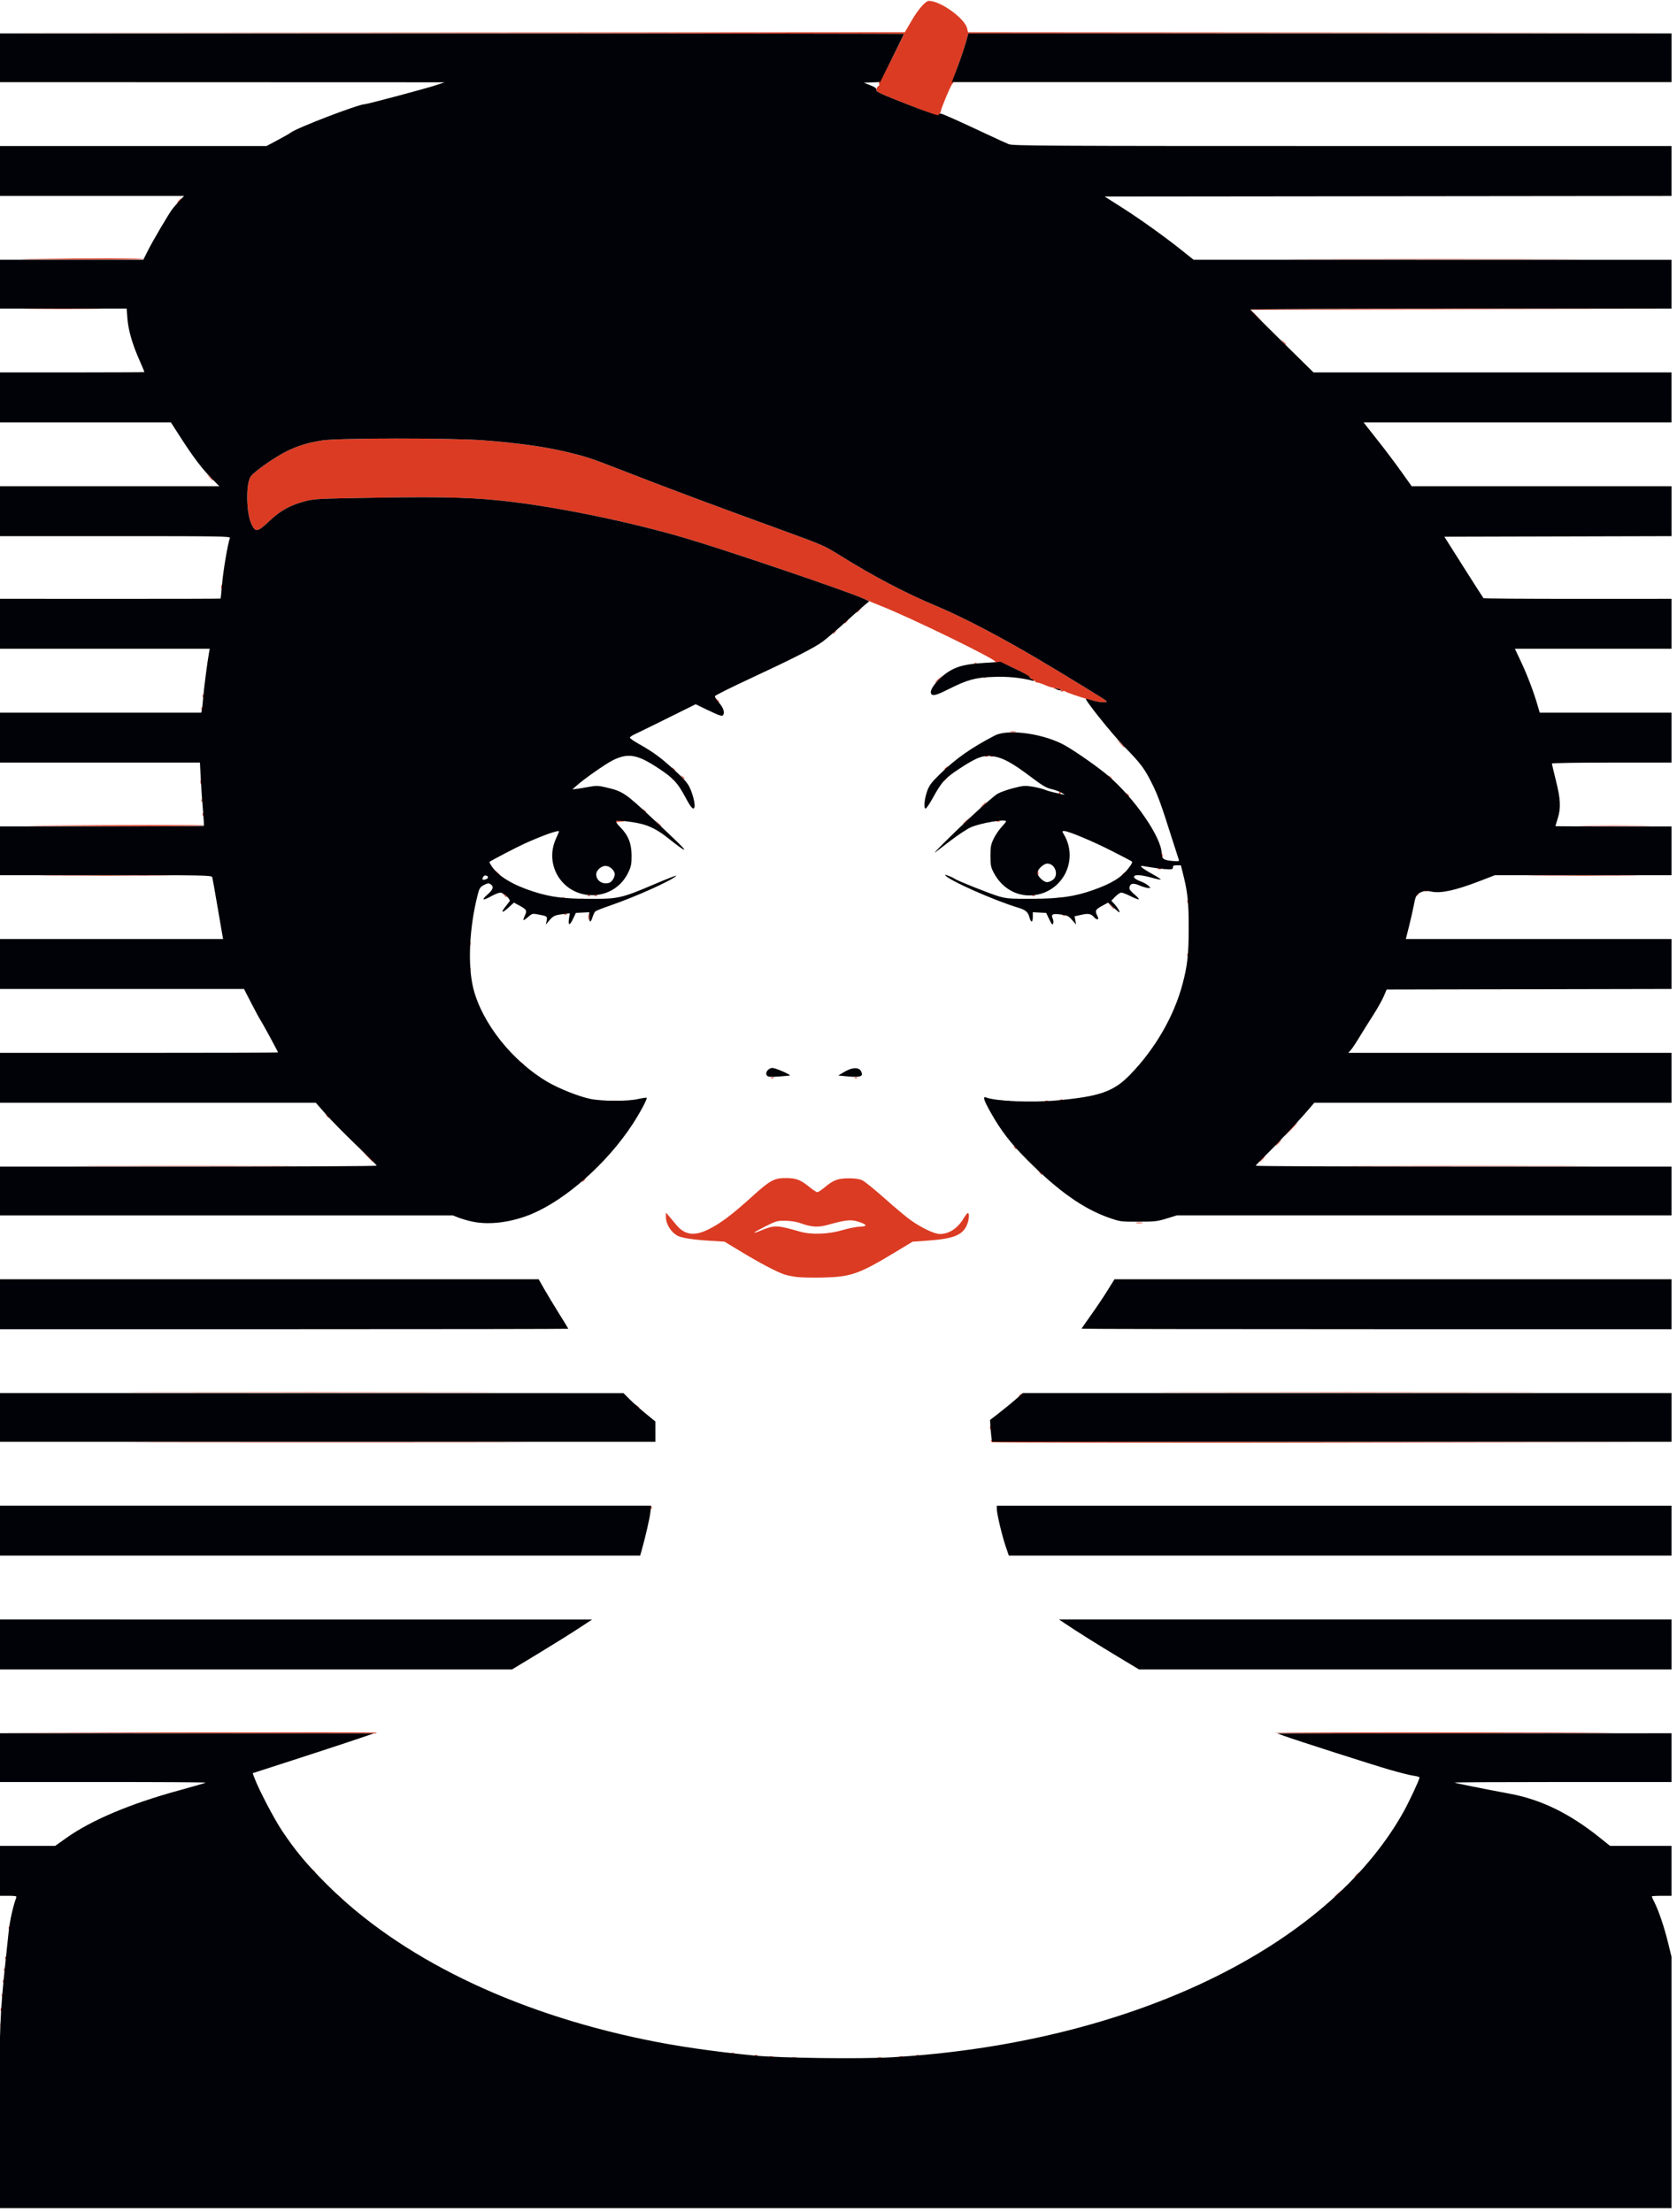 <?xml version="1.0" encoding="UTF-8" standalone="no"?>
<svg
   xmlns:dc="http://purl.org/dc/elements/1.1/"
   xmlns:cc="http://creativecommons.org/ns#"
   xmlns:rdf="http://www.w3.org/1999/02/22-rdf-syntax-ns#"
   xmlns:svg="http://www.w3.org/2000/svg"
   xmlns="http://www.w3.org/2000/svg"
   xmlns:sodipodi="http://sodipodi.sourceforge.net/DTD/sodipodi-0.dtd"
   xmlns:inkscape="http://www.inkscape.org/namespaces/inkscape"
   sodipodi:docname="French girl.svg"
   inkscape:version="1.0 (4035a4fb49, 2020-05-01)"
   id="svg8"
   version="1.1"
   viewBox="0 0 51.2 67.544"
   height="67.544mm"
   width="51.2mm">
  <title
     id="title39">French girl</title>
  <defs
     id="defs2" />
  <sodipodi:namedview
     inkscape:window-maximized="1"
     inkscape:window-y="-9"
     inkscape:window-x="-9"
     inkscape:window-height="991"
     inkscape:window-width="1920"
     fit-margin-bottom="0"
     fit-margin-right="0"
     fit-margin-left="0"
     fit-margin-top="0"
     showgrid="false"
     inkscape:document-rotation="0"
     inkscape:current-layer="layer1"
     inkscape:document-units="mm"
     inkscape:cy="340.27201"
     inkscape:cx="552.95222"
     inkscape:zoom="0.35"
     inkscape:pageshadow="2"
     inkscape:pageopacity="0.0"
     borderopacity="1.0"
     bordercolor="#666666"
     pagecolor="#ffffff"
     id="base" />
  <g
     transform="translate(-29.35,-76.843)"
     id="layer1"
     inkscape:groupmode="layer"
     inkscape:label="Lager 1">
    <g
       transform="matrix(0.134,0,0,0.134,11.095,89.365)"
       id="g37">
      <path
         id="path28"
         d="m 316.719,375.408 c 0.329,-0.063 0.805,-0.061 1.058,0.005 0.253,0.066 -0.016,0.118 -0.598,0.115 -0.582,-0.003 -0.789,-0.057 -0.46,-0.12 z m 19.444,0.005 c 0.255,-0.067 0.671,-0.067 0.926,0 0.255,0.067 0.046,0.121 -0.463,0.121 -0.509,0 -0.718,-0.054 -0.463,-0.121 z m -24.601,-0.266 c 0.257,-0.067 0.615,-0.063 0.794,0.01 0.179,0.072 -0.032,0.127 -0.468,0.122 -0.437,-0.005 -0.583,-0.065 -0.326,-0.132 z m 29.633,0 c 0.257,-0.067 0.615,-0.063 0.794,0.01 0.179,0.072 -0.032,0.127 -0.468,0.122 -0.437,-0.005 -0.583,-0.065 -0.326,-0.132 z m -32.929,-0.262 c 0.191,-0.076 0.419,-0.067 0.507,0.021 0.088,0.088 -0.068,0.15 -0.347,0.139 -0.308,-0.013 -0.371,-0.075 -0.16,-0.16 z m 36.777,0 c 0.191,-0.076 0.419,-0.067 0.507,0.021 0.088,0.088 -0.068,0.15 -0.347,0.139 -0.308,-0.013 -0.371,-0.075 -0.16,-0.16 z m -42.069,-0.529 c 0.191,-0.076 0.419,-0.067 0.507,0.021 0.088,0.088 -0.068,0.15 -0.347,0.139 -0.308,-0.013 -0.371,-0.075 -0.16,-0.16 z M 136.113,367.922 c 0,-0.364 0.06,-0.513 0.133,-0.331 0.073,0.182 0.073,0.48 0,0.661 -0.073,0.182 -0.133,0.033 -0.133,-0.331 z m 0.265,-3.44 c 0,-0.364 0.06,-0.513 0.133,-0.331 0.073,0.182 0.073,0.48 0,0.661 -0.073,0.182 -0.133,0.033 -0.133,-0.331 z m 0.244,-3.329 c 0.013,-0.308 0.075,-0.371 0.16,-0.16 0.076,0.191 0.067,0.419 -0.021,0.507 -0.088,0.088 -0.15,-0.068 -0.139,-0.347 z m 0.265,-3.175 c 0.013,-0.308 0.075,-0.371 0.16,-0.16 0.076,0.191 0.067,0.419 -0.021,0.507 -0.088,0.088 -0.15,-0.068 -0.139,-0.347 z m 0.265,-2.646 c 0.013,-0.308 0.075,-0.371 0.16,-0.16 0.076,0.191 0.067,0.419 -0.021,0.507 -0.088,0.088 -0.15,-0.068 -0.139,-0.347 z m 0.265,-2.646 c 0.013,-0.308 0.075,-0.371 0.16,-0.16 0.076,0.191 0.067,0.419 -0.021,0.507 -0.088,0.088 -0.15,-0.068 -0.139,-0.347 z m 0.794,-6.879 c 0.013,-0.308 0.075,-0.371 0.16,-0.16 0.076,0.191 0.067,0.419 -0.021,0.507 -0.088,0.088 -0.15,-0.068 -0.139,-0.347 z m 75.228,-7.056 -0.504,-0.595 0.595,0.504 c 0.559,0.474 0.716,0.687 0.504,0.687 -0.05,0 -0.318,-0.268 -0.595,-0.595 z m 226.905,-0.017 c 0,-0.045 0.387,-0.432 0.86,-0.86 l 0.86,-0.777 -0.777,0.86 c -0.724,0.802 -0.943,0.982 -0.943,0.777 z m 4.895,-4.944 c 0.263,-0.291 0.538,-0.529 0.611,-0.529 0.073,0 -0.083,0.238 -0.347,0.529 -0.263,0.291 -0.538,0.529 -0.611,0.529 -0.073,0 0.083,-0.238 0.347,-0.529 z m -237.762,-0.992 c -0.329,-0.42 -0.32,-0.429 0.1,-0.1 0.441,0.346 0.581,0.563 0.363,0.563 -0.055,0 -0.263,-0.208 -0.463,-0.463 z m -28.806,-31.288 -42.73,-0.134 43.061,-0.065 c 23.684,-0.036 43.061,-0.018 43.061,0.039 0,0.057 -0.149,0.146 -0.331,0.198 -0.182,0.052 -19.559,0.034 -43.061,-0.039 z m 248.088,-0.061 c -0.168,-0.107 20.114,-0.167 45.071,-0.134 24.957,0.033 38.113,0.091 29.236,0.128 -42.578,0.18 -74.031,0.182 -74.307,0.006 z M 284.524,250.028 c 0.013,-0.308 0.075,-0.371 0.16,-0.16 0.076,0.191 0.067,0.419 -0.021,0.507 -0.088,0.088 -0.15,-0.068 -0.139,-0.347 z M 173.465,235.167 c 20.639,-0.037 54.334,-0.037 74.877,0 20.543,0.037 3.656,0.068 -37.526,0.068 -41.182,0 -57.99,-0.031 -37.351,-0.068 z m 188.737,0.022 c -0.097,-0.097 -0.175,-0.305 -0.172,-0.463 0.002,-0.17 0.089,-0.153 0.214,0.044 0.167,0.263 16.088,0.344 77.585,0.397 l 77.375,0.067 -77.413,0.066 c -42.577,0.036 -77.492,-0.014 -77.589,-0.111 z m -0.389,-3.395 c 0.005,-0.437 0.065,-0.583 0.132,-0.326 0.067,0.257 0.063,0.615 -0.01,0.794 -0.072,0.179 -0.127,-0.032 -0.122,-0.468 z m -80.519,-4.829 c -0.329,-0.42 -0.32,-0.429 0.1,-0.1 0.255,0.2 0.463,0.408 0.463,0.463 0,0.218 -0.217,0.078 -0.563,-0.363 z m 87.082,-2.283 c 0,-0.055 0.208,-0.263 0.463,-0.463 0.42,-0.329 0.429,-0.32 0.1,0.1 -0.346,0.441 -0.563,0.581 -0.563,0.363 z m -196.916,-0.892 c 19.536,-0.037 51.504,-0.037 71.041,0 19.536,0.037 3.552,0.068 -35.52,0.068 -39.072,0 -55.056,-0.031 -35.52,-0.068 z m 234.818,0 c 20.337,-0.037 53.614,-0.037 73.951,0 20.337,0.037 3.698,0.068 -36.976,0.068 -40.673,0 -57.312,-0.031 -36.976,-0.068 z M 317.621,197.528 c -0.921,-0.129 -2.111,-0.376 -2.646,-0.55 -1.659,-0.538 -5.563,-2.585 -9.703,-5.088 l -3.969,-2.399 -3.307,-0.204 c -3.837,-0.236 -6.414,-0.634 -7.385,-1.139 -1.491,-0.776 -2.674,-2.685 -2.662,-4.296 l 0.008,-1.005 0.778,0.926 c 0.428,0.509 1.169,1.391 1.646,1.96 1.904,2.268 4.095,2.548 7.317,0.936 2.736,-1.369 5.345,-3.334 9.823,-7.396 4.16,-3.774 5.093,-4.285 7.8,-4.274 2.298,0.009 3.296,0.388 5.281,2.004 0.821,0.668 1.653,1.215 1.85,1.215 0.197,0 0.936,-0.488 1.643,-1.085 1.978,-1.669 3.066,-2.079 5.519,-2.077 1.447,0 2.426,0.145 3.094,0.457 0.538,0.251 2.872,2.145 5.187,4.208 2.315,2.064 4.971,4.282 5.902,4.929 2.589,1.801 5.341,3.092 6.589,3.092 2.11,0 4.089,-1.321 5.445,-3.636 0.363,-0.62 0.774,-1.127 0.914,-1.127 0.422,0 0.273,1.65 -0.253,2.809 -1.027,2.262 -3.118,3.068 -9.019,3.476 l -3.307,0.229 -3.969,2.398 c -8.285,5.006 -10.095,5.639 -16.536,5.778 -2.401,0.052 -5.119,-0.011 -6.04,-0.14 z m 10.67,-10.693 c 1.31,-0.39 3.054,-0.733 3.876,-0.762 1.835,-0.065 1.663,-0.484 -0.476,-1.158 -1.6,-0.504 -2.843,-0.372 -6.707,0.714 -2.296,0.645 -3.813,0.572 -6.231,-0.302 -1.038,-0.375 -2.25,-0.577 -3.558,-0.595 -1.889,-0.025 -2.116,0.04 -4.735,1.358 -2.899,1.459 -3.174,1.807 -0.601,0.762 2.863,-1.163 3.435,-1.14 8.644,0.356 2.612,0.75 6.516,0.601 9.79,-0.374 z m 66.877,-1.666 c 0.402,-0.061 0.997,-0.059 1.323,0.004 0.325,0.063 -0.004,0.113 -0.731,0.111 -0.728,-0.003 -0.994,-0.053 -0.592,-0.114 z m -126.276,-9.435 c 0,-0.055 0.208,-0.263 0.463,-0.463 0.42,-0.329 0.429,-0.32 0.1,0.1 -0.346,0.441 -0.563,0.581 -0.563,0.363 z M 373.104,173.784 c -0.329,-0.42 -0.32,-0.429 0.1,-0.1 0.441,0.346 0.581,0.563 0.363,0.563 -0.055,0 -0.263,-0.208 -0.463,-0.463 z m -215.515,-1.587 c 11.908,-0.038 31.315,-0.038 43.127,0 11.812,0.038 2.069,0.069 -21.651,0.069 -23.72,0 -33.384,-0.031 -21.477,-0.069 z m 288.375,0 c 13.06,-0.038 34.432,-0.038 47.493,0 13.06,0.038 2.375,0.069 -23.746,0.069 -26.121,0 -36.807,-0.031 -23.746,-0.069 z m -226.294,-2.381 -1.446,-1.521 1.521,1.446 c 0.837,0.795 1.521,1.48 1.521,1.521 0,0.196 -0.253,-0.033 -1.597,-1.446 z m 204.003,0.86 c 0.342,-0.364 0.681,-0.661 0.754,-0.661 0.073,0 -0.147,0.298 -0.489,0.661 -0.342,0.364 -0.681,0.661 -0.754,0.661 -0.073,0 0.147,-0.298 0.489,-0.661 z m -56.39,-2.712 c -0.329,-0.42 -0.32,-0.429 0.1,-0.1 0.255,0.2 0.463,0.408 0.463,0.463 0,0.218 -0.217,0.078 -0.563,-0.363 z m 60.094,-0.992 c 0.342,-0.364 0.681,-0.661 0.754,-0.661 0.073,0 -0.147,0.298 -0.489,0.661 -0.342,0.364 -0.681,0.661 -0.754,0.661 -0.073,0 0.147,-0.298 0.489,-0.661 z m 2.778,-3.043 c 0.864,-0.873 1.63,-1.587 1.703,-1.587 0.073,0 -0.575,0.714 -1.439,1.587 -0.864,0.873 -1.63,1.587 -1.703,1.587 -0.073,0 0.575,-0.714 1.439,-1.587 z m -219.506,-3.109 c -0.329,-0.42 -0.32,-0.429 0.1,-0.1 0.255,0.2 0.463,0.408 0.463,0.463 0,0.218 -0.217,0.078 -0.563,-0.363 z m 64.658,-3.434 c 0.546,-0.057 1.439,-0.057 1.984,0 0.546,0.057 0.099,0.104 -0.992,0.104 -1.091,0 -1.538,-0.047 -0.992,-0.104 z m 90.372,0.012 c 0.191,-0.076 0.419,-0.067 0.507,0.021 0.088,0.088 -0.068,0.15 -0.347,0.139 -0.308,-0.013 -0.371,-0.075 -0.16,-0.16 z m 8.715,0.006 c 0.182,-0.073 0.48,-0.073 0.661,0 0.182,0.073 0.033,0.133 -0.331,0.133 -0.364,0 -0.513,-0.06 -0.331,-0.133 z m 3.456,-0.27 c 0.191,-0.076 0.419,-0.067 0.507,0.021 0.088,0.088 -0.068,0.15 -0.347,0.139 -0.308,-0.013 -0.371,-0.075 -0.16,-0.16 z m -65.881,-5.027 c 0.191,-0.076 0.419,-0.067 0.507,0.021 0.088,0.088 -0.068,0.15 -0.347,0.139 -0.308,-0.013 -0.371,-0.075 -0.16,-0.16 z m 19.05,0 c 0.191,-0.076 0.419,-0.067 0.507,0.021 0.088,0.088 -0.068,0.15 -0.347,0.139 -0.308,-0.013 -0.371,-0.075 -0.16,-0.16 z m -75.92,-3.193 c -0.329,-0.42 -0.32,-0.429 0.1,-0.1 0.255,0.2 0.463,0.408 0.463,0.463 0,0.218 -0.217,0.078 -0.563,-0.363 z m -11.831,-21.497 c 0,-0.364 0.06,-0.513 0.133,-0.331 0.073,0.182 0.073,0.48 0,0.661 -0.073,0.182 -0.133,0.033 -0.133,-0.331 z m 163.492,-3.329 c 0.013,-0.308 0.075,-0.371 0.16,-0.16 0.076,0.191 0.067,0.419 -0.021,0.507 -0.088,0.088 -0.15,-0.068 -0.139,-0.347 z m -163.492,-2.491 c 0,-0.364 0.06,-0.513 0.133,-0.331 0.073,0.182 0.073,0.48 0,0.661 -0.073,0.182 -0.133,0.033 -0.133,-0.331 z m 163.824,-3.969 c 0,-1.091 0.047,-1.538 0.104,-0.992 0.057,0.546 0.057,1.439 0,1.984 -0.057,0.546 -0.104,0.099 -0.104,-0.992 z m -136.806,-2.117 c 0,-0.655 0.052,-0.923 0.115,-0.595 0.063,0.327 0.063,0.863 0,1.191 -0.063,0.327 -0.115,0.059 -0.115,-0.595 z m 108.076,-0.44 c 0.182,-0.073 0.48,-0.073 0.661,0 0.182,0.073 0.033,0.133 -0.331,0.133 -0.364,0 -0.513,-0.06 -0.331,-0.133 z m -113.49,-0.27 c 0.191,-0.076 0.419,-0.067 0.507,0.021 0.088,0.088 -0.068,0.15 -0.347,0.139 -0.308,-0.013 -0.371,-0.075 -0.16,-0.16 z m 124.384,-1.87 -0.641,-0.728 0.728,0.641 c 0.68,0.6 0.849,0.814 0.641,0.814 -0.047,0 -0.375,-0.327 -0.728,-0.728 z m 17.503,-1.014 c 0.013,-0.308 0.075,-0.371 0.16,-0.16 0.076,0.191 0.067,0.419 -0.021,0.507 -0.088,0.088 -0.15,-0.068 -0.139,-0.347 z m -138.461,-0.562 c 0.329,-0.063 0.805,-0.061 1.058,0.005 0.253,0.066 -0.016,0.118 -0.598,0.115 -0.582,-0.003 -0.789,-0.057 -0.46,-0.12 z m 5.834,0.006 c 0.191,-0.076 0.419,-0.067 0.507,0.021 0.088,0.088 -0.068,0.15 -0.347,0.139 -0.308,-0.013 -0.371,-0.075 -0.16,-0.16 z m 93.398,0 c 0.191,-0.076 0.419,-0.067 0.507,0.021 0.088,0.088 -0.068,0.15 -0.347,0.139 -0.308,-0.013 -0.371,-0.075 -0.16,-0.16 z m 5.011,0.006 c 0.182,-0.073 0.48,-0.073 0.661,0 0.182,0.073 0.033,0.133 -0.331,0.133 -0.364,0 -0.513,-0.06 -0.331,-0.133 z m -108.198,-0.27 c 0.191,-0.076 0.419,-0.067 0.507,0.021 0.088,0.088 -0.068,0.15 -0.347,0.139 -0.308,-0.013 -0.371,-0.075 -0.16,-0.16 z m 112.977,0 c 0.191,-0.076 0.419,-0.067 0.507,0.021 0.088,0.088 -0.068,0.15 -0.347,0.139 -0.308,-0.013 -0.371,-0.075 -0.16,-0.16 z m -126.314,-0.679 -0.504,-0.595 0.595,0.504 c 0.559,0.474 0.716,0.687 0.504,0.687 -0.05,0 -0.318,-0.268 -0.595,-0.595 z m 19.158,0.15 c 0.191,-0.076 0.419,-0.067 0.507,0.021 0.088,0.088 -0.068,0.15 -0.347,0.139 -0.308,-0.013 -0.371,-0.075 -0.16,-0.16 z m 1.587,0 c 0.191,-0.076 0.419,-0.067 0.507,0.021 0.088,0.088 -0.068,0.15 -0.347,0.139 -0.308,-0.013 -0.371,-0.075 -0.16,-0.16 z m 99.748,0 c 0.191,-0.076 0.419,-0.067 0.507,0.021 0.088,0.088 -0.068,0.15 -0.347,0.139 -0.308,-0.013 -0.371,-0.075 -0.16,-0.16 z m 87.362,0.081 c 0,-0.055 0.208,-0.263 0.463,-0.463 0.42,-0.329 0.429,-0.32 0.1,0.1 -0.346,0.441 -0.563,0.581 -0.563,0.363 z m 2.067,-1.139 c 0.191,-0.076 0.419,-0.067 0.507,0.021 0.088,0.088 -0.068,0.15 -0.347,0.139 -0.308,-0.013 -0.371,-0.075 -0.16,-0.16 z m -312.734,-3.457 c 6.741,-0.039 17.695,-0.039 24.342,3e-5 6.647,0.039 1.131,0.071 -12.257,0.071 -13.388,-2e-5 -18.826,-0.032 -12.085,-0.071 z m 338.534,2e-5 c 5.65,-0.04 14.818,-0.04 20.373,4e-5 5.555,0.04 0.933,0.072 -10.272,0.072 -11.205,-2e-5 -15.75,-0.033 -10.101,-0.072 z m -237.437,-0.794 -0.641,-0.728 0.728,0.641 c 0.68,0.6 0.849,0.814 0.641,0.814 -0.047,0 -0.375,-0.327 -0.728,-0.728 z m 123.358,0.198 c 0,-0.364 0.06,-0.513 0.133,-0.331 0.073,0.182 0.073,0.48 0,0.661 -0.073,0.182 -0.133,0.033 -0.133,-0.331 z m 19.273,0.429 c 0,-0.055 0.208,-0.263 0.463,-0.463 0.42,-0.329 0.429,-0.32 0.1,0.1 -0.346,0.441 -0.563,0.581 -0.563,0.363 z m 8.136,-1.398 c 0.182,-0.073 0.48,-0.073 0.661,0 0.182,0.073 0.033,0.133 -0.331,0.133 -0.364,0 -0.513,-0.06 -0.331,-0.133 z m 0.902,-3 c 0,-0.364 0.06,-0.513 0.133,-0.331 0.073,0.182 0.073,0.48 0,0.661 -0.073,0.182 -0.133,0.033 -0.133,-0.331 z M 144.274,94.678 c 21.793,-0.182 38.567,-0.184 38.456,-0.004 -0.068,0.109 -10.623,0.17 -23.457,0.136 -12.834,-0.034 -19.583,-0.094 -14.999,-0.132 z m 141.797,-0.533 -0.641,-0.728 0.728,0.641 c 0.4,0.353 0.728,0.68 0.728,0.728 0,0.208 -0.214,0.039 -0.814,-0.641 z m 211.488,0.529 c 3.602,-0.042 9.495,-0.042 13.097,0 3.602,0.042 0.655,0.076 -6.548,0.076 -7.203,0 -10.15,-0.034 -6.548,-0.076 z m -221.127,-0.597 c -0.232,-0.375 0.454,-0.584 1.497,-0.456 0.787,0.097 0.759,0.113 -0.255,0.151 -0.684,0.025 -1.075,0.148 -0.977,0.307 0.09,0.146 0.104,0.265 0.031,0.265 -0.073,0 -0.206,-0.12 -0.297,-0.266 z m 79.244,0.184 c 0,-0.045 0.387,-0.432 0.86,-0.86 l 0.86,-0.777 -0.777,0.86 c -0.724,0.802 -0.943,0.982 -0.943,0.777 z m 7.607,-0.622 c 0.182,-0.073 0.48,-0.073 0.661,0 0.182,0.073 0.033,0.133 -0.331,0.133 -0.364,0 -0.513,-0.06 -0.331,-0.133 z m -180.888,-1.567 c 0.013,-0.308 0.075,-0.371 0.16,-0.16 0.076,0.191 0.067,0.419 -0.021,0.507 -0.088,0.088 -0.15,-0.068 -0.139,-0.347 z m 100.487,-0.838 c -0.329,-0.42 -0.32,-0.429 0.1,-0.1 0.255,0.2 0.463,0.408 0.463,0.463 0,0.218 -0.217,0.078 -0.563,-0.363 z m 77.292,-1.257 c 0.342,-0.364 0.681,-0.661 0.754,-0.661 0.073,0 -0.147,0.298 -0.489,0.661 -0.342,0.364 -0.681,0.661 -0.754,0.661 -0.073,0 0.147,-0.298 0.489,-0.661 z m -178.044,-1.08 c 0.013,-0.308 0.075,-0.371 0.16,-0.16 0.076,0.191 0.067,0.419 -0.021,0.507 -0.088,0.088 -0.15,-0.068 -0.139,-0.347 z m 210.818,-1.367 c -0.329,-0.42 -0.32,-0.429 0.1,-0.1 0.255,0.2 0.463,0.408 0.463,0.463 0,0.218 -0.217,0.078 -0.563,-0.363 z m -15.444,-0.331 c 0.09,-0.146 0.216,-0.265 0.28,-0.265 0.064,0 0.117,0.119 0.117,0.265 0,0.146 -0.126,0.265 -0.28,0.265 -0.154,0 -0.207,-0.119 -0.117,-0.265 z m -195.608,-2.514 c 0.005,-0.437 0.065,-0.583 0.132,-0.326 0.067,0.257 0.063,0.615 -0.01,0.794 -0.072,0.179 -0.127,-0.032 -0.122,-0.468 z m 169.679,-0.661 c 0.263,-0.291 0.538,-0.529 0.611,-0.529 0.073,0 -0.083,0.238 -0.347,0.529 -0.263,0.291 -0.538,0.529 -0.611,0.529 -0.073,0 0.083,-0.238 0.347,-0.529 z m -62.343,-0.198 c -0.329,-0.42 -0.32,-0.429 0.1,-0.1 0.255,0.2 0.463,0.408 0.463,0.463 0,0.218 -0.217,0.078 -0.563,-0.363 z m 2.381,-0.265 c -0.329,-0.42 -0.32,-0.429 0.1,-0.1 0.255,0.2 0.463,0.408 0.463,0.463 0,0.218 -0.217,0.078 -0.563,-0.363 z m 97.367,0 c -0.329,-0.42 -0.32,-0.429 0.1,-0.1 0.255,0.2 0.463,0.408 0.463,0.463 0,0.218 -0.217,0.078 -0.563,-0.363 z M 289.496,81.709 c -0.329,-0.42 -0.32,-0.429 0.1,-0.1 0.255,0.2 0.463,0.408 0.463,0.463 0,0.218 -0.217,0.078 -0.563,-0.363 z m 61.946,0.099 c 0,-0.055 0.208,-0.263 0.463,-0.463 0.42,-0.329 0.429,-0.32 0.1,0.1 -0.346,0.441 -0.563,0.581 -0.563,0.363 z m 9.194,-2.986 c 0.182,-0.073 0.48,-0.073 0.661,0 0.182,0.073 0.033,0.133 -0.331,0.133 -0.364,0 -0.513,-0.06 -0.331,-0.133 z m 1.339,-0.006 c 0.191,-0.076 0.419,-0.067 0.507,0.021 0.088,0.088 -0.068,0.15 -0.347,0.139 -0.308,-0.013 -0.371,-0.075 -0.16,-0.16 z m 29.404,-2.928 -0.912,-0.992 0.992,0.912 c 0.924,0.849 1.114,1.073 0.912,1.073 -0.044,0 -0.491,-0.446 -0.992,-0.992 z m -24.923,-2.634 c 0.327,-0.063 0.863,-0.063 1.191,0 0.327,0.063 0.059,0.115 -0.595,0.115 -0.655,0 -0.923,-0.052 -0.595,-0.115 z m -184.328,-5.259 c 0.013,-0.308 0.075,-0.371 0.16,-0.16 0.076,0.191 0.067,0.419 -0.021,0.507 -0.088,0.088 -0.15,-0.068 -0.139,-0.347 z m 117.297,-2.028 -0.504,-0.595 0.595,0.504 c 0.559,0.474 0.716,0.687 0.504,0.687 -0.05,0 -0.318,-0.268 -0.595,-0.595 z m 85.486,0.182 c -2.637,-0.75 -5.824,-1.84 -5.974,-2.043 -0.084,-0.114 -0.372,-0.124 -0.639,-0.021 -0.362,0.139 -0.43,0.097 -0.268,-0.165 0.163,-0.263 0.074,-0.314 -0.354,-0.202 -0.366,0.096 -0.508,0.048 -0.397,-0.132 0.112,-0.18 -0.031,-0.228 -0.397,-0.132 -0.314,0.082 -0.571,0.034 -0.571,-0.106 0,-0.14 -0.09,-0.2 -0.2,-0.132 -0.11,0.068 -0.854,-0.158 -1.654,-0.503 -0.799,-0.345 -1.662,-0.632 -1.916,-0.637 -0.255,-0.006 -0.463,-0.138 -0.463,-0.293 0,-0.16 -0.258,-0.219 -0.595,-0.135 -0.327,0.081 -0.458,0.083 -0.29,0.004 0.633,-0.297 -0.899,-1.394 -4.008,-2.869 -2.272,-1.078 -3.362,-1.462 -3.836,-1.353 -0.391,0.09 -0.529,0.063 -0.336,-0.067 0.561,-0.377 -19.39,-10.117 -26.123,-12.754 -1.237,-0.484 -2.844,-1.16 -3.572,-1.5 -3.535,-1.656 -31.696,-11.23 -41.143,-13.989 -12.243,-3.575 -27.414,-6.741 -39.291,-8.2 -8.181,-1.005 -14.88,-1.213 -30.824,-0.957 -13.246,0.212 -14.291,0.263 -16.272,0.796 -3.527,0.948 -5.6,2.093 -8.169,4.513 -2.702,2.545 -3.157,2.636 -4.064,0.81 -1.224,-2.465 -1.359,-9.241 -0.219,-10.934 0.736,-1.092 5.521,-4.453 8.218,-5.773 2.583,-1.264 4.767,-1.931 8.07,-2.464 3.473,-0.561 29.556,-0.574 36.833,-0.019 8.299,0.633 14.606,1.553 20.052,2.925 3.555,0.895 4.966,1.375 11.245,3.827 10.429,4.072 20.359,7.785 37.938,14.185 7.92,2.884 8.477,3.131 12.039,5.357 7.4,4.623 14.847,8.535 21.726,11.414 5.923,2.478 14.255,6.81 22.886,11.899 5.77,3.402 15.463,9.332 15.866,9.706 0.331,0.308 0.216,0.358 -0.794,0.342 -0.65,-0.01 -1.776,-0.188 -2.504,-0.395 z m -202.518,-1.064 c 0.013,-0.308 0.075,-0.371 0.16,-0.16 0.076,0.191 0.067,0.419 -0.021,0.507 -0.088,0.088 -0.15,-0.068 -0.139,-0.347 z m 166.931,-3.103 c 0,-0.045 0.387,-0.432 0.86,-0.86 l 0.86,-0.777 -0.777,0.86 c -0.724,0.802 -0.943,0.982 -0.943,0.777 z m 11.063,-1.156 c 0.191,-0.076 0.419,-0.067 0.507,0.021 0.088,0.088 -0.068,0.15 -0.347,0.139 -0.308,-0.013 -0.371,-0.075 -0.16,-0.16 z m -2.117,-3.175 c 0.191,-0.076 0.419,-0.067 0.507,0.021 0.088,0.088 -0.068,0.15 -0.347,0.139 -0.308,-0.013 -0.371,-0.075 -0.16,-0.16 z m -32.23,-6.798 c 0,-0.055 0.208,-0.263 0.463,-0.463 0.42,-0.329 0.429,-0.32 0.1,0.1 -0.346,0.441 -0.563,0.581 -0.563,0.363 z m 2.646,-2.381 c 0,-0.055 0.208,-0.263 0.463,-0.463 0.42,-0.329 0.429,-0.32 0.1,0.1 -0.346,0.441 -0.563,0.581 -0.563,0.363 z m 3.043,-2.811 c 0.263,-0.291 0.538,-0.529 0.611,-0.529 0.073,0 -0.083,0.238 -0.347,0.529 -0.263,0.291 -0.538,0.529 -0.611,0.529 -0.073,0 0.083,-0.238 0.347,-0.529 z M 186.658,40.236 c 0.005,-0.437 0.065,-0.583 0.132,-0.326 0.067,0.257 0.063,0.615 -0.01,0.794 -0.072,0.179 -0.127,-0.031 -0.122,-0.468 z m -2.717,-24.937 -0.641,-0.728 0.728,0.641 c 0.68,0.6 0.849,0.814 0.641,0.814 -0.047,0 -0.375,-0.327 -0.728,-0.728 z m 244.602,-30.824 -0.504,-0.595 0.595,0.504 c 0.559,0.474 0.716,0.687 0.504,0.687 -0.05,0 -0.318,-0.268 -0.595,-0.595 z m -6.269,-5.962 c -0.686,-0.696 -1.247,-1.351 -1.247,-1.455 0,-0.104 21.64,-0.16 48.088,-0.124 l 48.088,0.065 -48.011,0.068 -48.011,0.068 1.302,1.322 c 0.716,0.727 1.243,1.322 1.17,1.322 -0.073,0 -0.693,-0.57 -1.379,-1.266 z m -278.993,-1.578 c 4.038,-0.041 10.646,-0.041 14.684,0 4.038,0.041 0.734,0.075 -7.342,0.075 -8.076,0 -11.38,-0.034 -7.342,-0.075 z m -1.389,-11.371 c 15.431,-0.183 27.19,-0.186 27.079,-0.006 -0.068,0.109 -7.527,0.171 -16.577,0.138 -9.05,-0.034 -13.776,-0.093 -10.502,-0.132 z m 293.357,-0.006 c 15.025,-0.038 39.611,-0.038 54.636,0 15.025,0.038 2.732,0.069 -27.318,0.069 -30.05,0 -42.343,-0.031 -27.318,-0.069 z M 176.95,-47.738 c 0.263,-0.291 0.538,-0.529 0.611,-0.529 0.073,0 -0.083,0.238 -0.347,0.529 -0.263,0.291 -0.538,0.529 -0.611,0.529 -0.073,0 0.083,-0.238 0.347,-0.529 z m 165.726,-22.022 c -6.221,-2.453 -6.779,-2.726 -6.747,-3.288 0.019,-0.337 0.197,-0.675 0.394,-0.751 0.197,-0.076 0.293,-0.308 0.213,-0.515 -0.08,-0.208 -0.046,-0.415 0.074,-0.461 0.199,-0.076 5.572,-10.613 5.572,-10.928 0,-0.074 -46.405,-0.165 -103.121,-0.201 l -103.121,-0.067 103.225,-0.066 103.225,-0.066 1.586,-2.718 c 1.456,-2.495 3.148,-4.426 3.881,-4.426 2.669,0 8.235,4.02 8.738,6.312 l 0.183,0.831 80.214,0.067 80.214,0.067 -80.169,0.068 -80.169,0.068 -0.571,2.049 c -0.314,1.127 -1.159,3.626 -1.878,5.554 -0.719,1.928 -1.184,3.506 -1.032,3.506 0.151,0 0.091,0.149 -0.134,0.331 -0.36,0.291 -2.456,5.242 -2.658,6.278 -0.092,0.471 -0.616,1.071 -0.917,1.049 -0.12,-0.009 -3.269,-1.22 -7,-2.691 z"
         style="fill:#db3b23;stroke-width:0.265" />
      <path
         id="path26"
         d="m 136.071,389.804 c 0,-20.736 0.144,-24.39 1.432,-36.434 0.21,-1.965 0.525,-4.941 0.699,-6.615 0.262,-2.52 1.025,-5.938 1.743,-7.808 0.126,-0.328 -0.187,-0.394 -1.861,-0.394 h -2.013 v -5.689 -5.689 h 6.367 6.367 l 2.563,-1.823 c 5.648,-4.017 14.485,-7.755 25.42,-10.754 3.404,-0.933 6.251,-1.76 6.328,-1.836 0.076,-0.076 -10.477,-0.139 -23.453,-0.139 h -23.592 v -5.556 -5.556 l 42.664,0.02 42.664,0.02 -4.498,1.524 c -2.474,0.838 -8.684,2.877 -13.801,4.53 l -9.303,3.007 0.402,1.072 c 1.013,2.699 4.479,9.33 6.31,12.07 3.043,4.555 5.603,7.624 10.153,12.171 16.697,16.685 42.171,29.122 72.517,35.402 7.31,1.513 15.352,2.685 24.871,3.623 5.903,0.582 24.293,0.817 31.363,0.401 53.931,-3.176 99.05,-24.773 116.509,-55.768 1.307,-2.32 3.734,-7.513 3.734,-7.989 0,-0.124 -0.608,-0.306 -1.351,-0.404 -0.743,-0.099 -3.154,-0.7 -5.358,-1.336 -3.895,-1.125 -21.324,-6.713 -24.247,-7.775 l -1.455,-0.528 44.913,-0.019 44.913,-0.019 v 5.556 5.556 h -24.783 c -13.63,0 -24.725,0.058 -24.655,0.128 0.119,0.119 6.245,1.355 12.66,2.554 7.127,1.332 13.586,4.496 20.501,10.045 l 2.276,1.826 h 7 7 v 5.689 5.689 h -2.249 c -1.237,0 -2.249,0.064 -2.249,0.141 0,0.078 0.284,0.703 0.631,1.389 0.965,1.907 2.231,5.667 3.091,9.179 l 0.776,3.168 v 28.648 28.648 h -190.5 -190.5 v -19.922 z m 0,-108.533 v -5.689 l 67.535,0.006 67.535,0.006 -3.307,2.167 c -1.819,1.192 -5.922,3.749 -9.117,5.683 l -5.81,3.516 h -58.418 -58.418 z m 254.915,2.832 c -4.612,-2.772 -9.458,-5.815 -12.156,-7.632 l -1.319,-0.888 h 69.78 69.78 v 5.689 5.689 H 456.405 395.738 Z M 136.071,255.342 v -5.689 h 74.253 74.253 l -0.144,1.389 c -0.139,1.337 -1.132,5.709 -1.954,8.599 l -0.395,1.389 h -73.006 -73.006 z m 229.312,3.638 c -0.84,-2.453 -2.035,-7.478 -2.035,-8.556 v -0.77 h 76.861 76.861 v 5.689 5.689 h -75.493 -75.493 z m -229.312,-29.435 v -5.556 l 71.107,0.01 71.107,0.01 1.455,1.447 c 0.8,0.796 2.435,2.25 3.632,3.231 l 2.177,1.784 0.006,2.315 0.006,2.315 h -74.745 -74.745 v -5.556 z m 226.108,4.961 c -0.066,-0.327 -0.18,-1.445 -0.252,-2.485 l -0.131,-1.889 2.055,-1.593 c 1.13,-0.876 2.818,-2.258 3.751,-3.072 l 1.696,-1.479 h 73.887 73.887 v 5.556 5.556 h -77.386 -77.386 z M 136.071,203.748 v -5.689 l 61.449,0.003 61.449,0.003 1.237,2.181 c 0.68,1.2 2.199,3.715 3.373,5.591 1.175,1.875 2.136,3.453 2.136,3.506 0,0.053 -29.17,0.096 -64.823,0.096 h -64.823 v -5.689 z m 246.592,5.58 c 0,-0.06 0.945,-1.429 2.1,-3.043 1.155,-1.614 2.841,-4.124 3.747,-5.579 l 1.647,-2.646 h 63.457 63.457 v 5.689 5.689 h -67.204 c -36.962,0 -67.204,-0.049 -67.204,-0.109 z M 244.154,184.987 c -1.019,-0.198 -2.507,-0.612 -3.307,-0.92 l -1.455,-0.56 -51.66,-1.3e-4 -51.66,-1.3e-4 v -5.556 -5.556 h 42.995 c 23.647,0 42.995,-0.099 42.995,-0.219 0,-0.121 -2.121,-2.253 -4.714,-4.739 -2.593,-2.486 -5.713,-5.661 -6.935,-7.057 l -2.221,-2.537 h -36.06 -36.06 v -5.689 -5.689 h 31.75 c 17.462,0 31.75,-0.039 31.75,-0.087 0,-0.17 -3.521,-6.672 -3.965,-7.322 -0.249,-0.364 -1.202,-2.12 -2.118,-3.903 l -1.666,-3.241 h -27.876 -27.876 v -5.689 -5.689 h 25.494 25.494 l -0.224,-1.257 c -0.123,-0.691 -0.65,-3.757 -1.169,-6.813 -0.52,-3.056 -1.005,-5.765 -1.079,-6.019 -0.126,-0.437 -1.512,-0.463 -24.325,-0.463 h -24.192 v -5.556 -5.556 h 23.239 c 12.782,0 23.292,-0.053 23.356,-0.117 0.064,-0.064 -0.021,-1.642 -0.19,-3.506 -0.169,-1.864 -0.393,-5.086 -0.499,-7.159 l -0.193,-3.77 h -22.857 -22.857 v -5.689 -5.689 h 23.014 23.014 l 0.124,-0.595 c 0.068,-0.327 0.198,-1.548 0.288,-2.712 0.156,-2.015 1.005,-8.555 1.348,-10.385 l 0.161,-0.86 h -23.974 -23.974 v -5.692 -5.692 l 25.172,0.012 c 13.844,0.006 25.204,-0.022 25.244,-0.062 0.04,-0.041 0.203,-1.613 0.363,-3.494 0.256,-3.009 1.296,-9.084 1.763,-10.301 0.154,-0.401 -1.862,-0.434 -26.188,-0.434 H 136.071 V 23.038 17.349 h 25.063 25.063 l -1.882,-1.918 c -2.163,-2.205 -4.127,-4.815 -7.075,-9.403 l -2.076,-3.231 h -19.546 -19.546 v -5.689 -5.689 h 16.536 c 9.095,0 16.536,-0.042 16.536,-0.094 0,-0.052 -0.543,-1.332 -1.207,-2.844 -1.604,-3.656 -2.491,-6.773 -2.683,-9.431 l -0.157,-2.183 H 150.584 136.071 v -5.556 -5.556 h 16.401 16.401 l 1.058,-2.104 c 1.153,-2.294 4.797,-8.477 5.621,-9.537 0.283,-0.364 0.987,-1.167 1.565,-1.786 l 1.051,-1.124 h -21.049 -21.049 v -5.689 -5.689 h 30.444 30.444 l 2.562,-1.365 c 1.409,-0.751 2.741,-1.512 2.959,-1.693 1.239,-1.023 15.419,-6.467 16.845,-6.467 0.557,0 14.036,-3.599 16.253,-4.34 l 1.959,-0.654 -50.734,-0.017 -50.734,-0.017 v -5.556 -5.556 h 103.055 c 56.68,0 103.055,0.059 103.055,0.131 0,0.072 -1.217,2.567 -2.704,5.546 l -2.704,5.415 -1.86,0.077 -1.86,0.077 1.455,0.566 c 1.114,0.433 1.443,0.684 1.401,1.073 -0.046,0.43 1.02,0.928 6.992,3.264 4.777,1.869 7.08,2.652 7.154,2.433 0.059,-0.178 0.269,-0.324 0.465,-0.324 0.355,0 4.148,1.695 10.976,4.905 1.965,0.924 4.033,1.865 4.596,2.091 0.919,0.369 8.752,0.412 76.002,0.412 h 74.977 v 5.688 5.688 l -64.576,0.067 -64.576,0.067 3.92,2.491 c 4.205,2.672 9.78,6.666 13.842,9.916 l 2.514,2.011 54.438,0.001 54.438,0.001 v 5.556 5.556 h -48.044 c -26.424,0 -48.004,0.099 -47.956,0.22 0.049,0.121 3.318,3.395 7.265,7.276 l 7.177,7.056 h 40.778 40.778 v 5.689 5.689 H 481.996 446.921 l 0.553,0.728 c 0.304,0.4 1.686,2.156 3.071,3.903 1.385,1.746 3.6,4.693 4.922,6.548 l 2.403,3.373 h 29.601 29.601 v 5.687 5.687 l -25.876,0.067 -25.876,0.067 4.378,6.925 c 2.408,3.809 4.45,6.996 4.539,7.083 0.088,0.087 9.762,0.154 21.497,0.15 l 21.337,-0.009 v 5.691 5.691 h -17.841 -17.841 l 1.402,2.977 c 1.413,3 2.884,6.87 3.77,9.922 l 0.48,1.653 15.015,2.7e-4 15.015,2.6e-4 v 5.689 5.689 h -13.626 c -7.494,0 -13.626,0.101 -13.626,0.224 0,0.123 0.415,1.88 0.922,3.903 1.066,4.253 1.158,6.21 0.404,8.616 -0.289,0.922 -0.527,1.707 -0.529,1.743 -0.003,0.036 5.95,0.066 13.226,0.066 h 13.229 v 5.556 5.556 h -20.117 -20.117 l -3.376,1.305 c -5.603,2.165 -8.951,2.898 -11.12,2.432 -1.064,-0.228 -1.514,-0.207 -2.262,0.105 -1.119,0.468 -1.309,0.802 -1.728,3.037 -0.177,0.946 -0.657,3.059 -1.067,4.696 l -0.745,2.977 h 30.266 30.266 v 5.688 5.687 l -32.453,0.067 -32.453,0.067 -0.686,1.599 c -0.377,0.88 -1.45,2.785 -2.383,4.233 -0.933,1.449 -2.344,3.706 -3.136,5.015 -0.791,1.31 -1.685,2.649 -1.987,2.977 l -0.549,0.595 h 36.823 36.823 v 5.689 5.689 h -40.695 -40.695 l -1.299,1.521 c -2.258,2.644 -7.313,8.045 -9.717,10.382 -1.274,1.238 -2.316,2.341 -2.315,2.45 0,0.109 21.313,0.198 47.361,0.198 h 47.36 v 5.556 5.556 h -56.352 -56.352 l -2.319,0.716 c -2.088,0.644 -2.728,0.717 -6.42,0.726 -3.969,0.01 -4.182,-0.018 -6.615,-0.863 -5.932,-2.061 -11.637,-6.09 -18.785,-13.267 -3.766,-3.78 -5.987,-6.677 -8.354,-10.894 -1.488,-2.651 -1.775,-3.592 -1.007,-3.297 2.257,0.866 10.338,1.21 16.107,0.685 9.807,-0.892 12.99,-2.005 16.725,-5.849 5.724,-5.891 10.033,-13.349 11.983,-20.741 1.101,-4.172 1.379,-6.712 1.389,-12.7 0.01,-5.59 -0.249,-8.161 -1.202,-11.959 l -0.585,-2.329 h -0.926 c -0.72,0 -0.918,0.103 -0.889,0.463 0.029,0.364 -0.169,0.461 -0.926,0.454 -0.957,-0.009 -3.436,-0.319 -5.461,-0.683 -0.913,-0.164 -1.014,-0.137 -0.738,0.199 0.176,0.214 1.279,0.918 2.452,1.564 1.172,0.646 2.026,1.21 1.897,1.253 -0.129,0.043 -1.111,-0.165 -2.182,-0.462 -2.483,-0.688 -4.017,-0.723 -3.894,-0.089 0.051,0.266 0.623,0.643 1.393,0.918 0.719,0.257 1.548,0.709 1.843,1.004 l 0.537,0.537 h -0.605 c -0.333,0 -1.206,-0.259 -1.941,-0.575 -1.461,-0.628 -2.135,-0.479 -2.282,0.506 -0.056,0.374 0.297,0.848 1.154,1.551 0.679,0.557 1.112,1.053 0.962,1.103 -0.15,0.05 -0.993,-0.273 -1.874,-0.718 -0.881,-0.445 -1.82,-0.809 -2.087,-0.809 -0.267,0 -0.888,0.416 -1.381,0.925 l -0.896,0.925 0.68,0.729 c 0.708,0.759 1.4,1.919 1.145,1.919 -0.081,0 -0.689,-0.499 -1.351,-1.109 l -1.203,-1.109 -1.191,0.646 c -1.713,0.929 -1.85,1.161 -1.333,2.246 0.35,0.734 0.365,0.913 0.075,0.913 -0.198,0 -0.514,-0.185 -0.702,-0.411 -0.707,-0.852 -1.308,-0.978 -2.931,-0.618 l -1.558,0.346 0.167,0.937 0.167,0.937 -0.903,-1.028 c -0.803,-0.914 -1.091,-1.054 -2.596,-1.26 -1.88,-0.257 -2.27,-0.042 -1.8,0.99 0.151,0.332 0.188,0.819 0.082,1.083 -0.154,0.383 -0.334,0.187 -0.895,-0.975 l -0.702,-1.455 -1.521,-0.079 -1.521,-0.079 v 1.072 c 0,1.372 -0.426,1.379 -0.794,0.013 -0.308,-1.146 -0.868,-1.615 -2.513,-2.111 -5.619,-1.694 -15.991,-6.317 -16.683,-7.436 -0.144,-0.233 1.673,0.459 2.131,0.811 0.582,0.448 8.328,3.532 10.186,4.057 1.75,0.494 2.641,0.557 7.541,0.537 6.268,-0.026 9.665,-0.512 13.828,-1.98 4.28,-1.509 6.498,-2.879 8.133,-5.024 0.823,-1.079 0.944,-1.378 0.64,-1.572 -0.207,-0.132 -2.222,-1.18 -4.477,-2.33 -4.347,-2.215 -9.864,-4.529 -10.799,-4.529 -0.559,0 -0.559,0.003 -0.061,0.86 3.254,5.599 -0.073,12.651 -6.46,13.69 -3.924,0.639 -7.619,-1.32 -9.587,-5.082 -0.64,-1.223 -0.732,-1.698 -0.737,-3.78 -0.004,-2.032 0.098,-2.601 0.699,-3.883 0.387,-0.826 1.191,-2.03 1.786,-2.675 0.595,-0.646 1.082,-1.25 1.082,-1.343 0,-0.606 -5.889,0.388 -8.056,1.361 -0.873,0.392 -2.96,1.771 -4.637,3.065 -1.677,1.294 -3.228,2.479 -3.447,2.634 -0.902,0.638 3.891,-4.128 8.288,-8.241 2.594,-2.426 5.241,-4.719 5.883,-5.094 0.642,-0.375 2.296,-0.966 3.675,-1.312 2.308,-0.58 2.659,-0.604 4.407,-0.304 1.045,0.179 2.269,0.488 2.721,0.686 0.452,0.198 1.536,0.508 2.409,0.689 0.873,0.181 1.766,0.381 1.984,0.444 0.218,0.063 -0.02,-0.124 -0.529,-0.417 -0.509,-0.292 -1.581,-0.682 -2.381,-0.867 -1.164,-0.268 -2.091,-0.817 -4.637,-2.746 -4.084,-3.094 -6.293,-4.327 -8.396,-4.684 -2.371,-0.403 -3.858,0.111 -7.768,2.684 -3.513,2.312 -4.135,2.997 -6.332,6.976 -0.705,1.276 -1.407,2.275 -1.56,2.22 -0.436,-0.155 -0.211,-2.358 0.413,-4.056 0.464,-1.262 0.988,-1.954 2.889,-3.809 3.624,-3.539 7.171,-6.03 12.538,-8.806 3.068,-1.586 11.468,-0.349 16.125,2.375 2.734,1.599 7.329,4.833 9.617,6.768 6.005,5.079 12.246,14.141 12.246,17.782 0,1.178 0.461,1.498 2.415,1.675 1.341,0.122 1.616,0.081 1.501,-0.223 -0.077,-0.204 -0.764,-2.336 -1.526,-4.737 -2.519,-7.939 -3.225,-9.897 -4.498,-12.468 -1.792,-3.62 -2.589,-4.692 -6.363,-8.566 -2.893,-2.969 -9.303,-10.986 -8.777,-10.977 0.1,0.002 0.766,0.18 1.481,0.397 0.714,0.217 1.782,0.394 2.372,0.394 0.919,0 1.017,-0.052 0.686,-0.36 -0.402,-0.374 -10.096,-6.304 -15.866,-9.706 -8.632,-5.089 -16.963,-9.421 -22.886,-11.899 -6.879,-2.878 -14.326,-6.79 -21.726,-11.414 -3.562,-2.225 -4.118,-2.473 -12.039,-5.357 C 298.115,21.426 288.185,17.713 277.756,13.641 271.477,11.19 270.066,10.71 266.511,9.815 261.065,8.443 254.758,7.523 246.459,6.89 c -7.277,-0.555 -33.361,-0.542 -36.833,0.019 -3.303,0.534 -5.487,1.2 -8.07,2.464 -2.697,1.319 -7.482,4.681 -8.218,5.773 -1.141,1.693 -1.005,8.468 0.219,10.934 0.906,1.826 1.362,1.735 4.064,-0.81 2.569,-2.42 4.642,-3.565 8.169,-4.513 1.981,-0.532 3.026,-0.583 16.272,-0.796 15.944,-0.255 22.643,-0.047 30.824,0.957 11.876,1.459 27.048,4.625 39.291,8.2 9.198,2.686 37.475,12.289 40.962,13.912 l 1.142,0.531 -1.17,0.983 c -0.643,0.54 -2.67,2.339 -4.505,3.997 -1.834,1.658 -4.024,3.532 -4.867,4.165 -1.868,1.404 -6.766,3.901 -16.84,8.585 -4.199,1.953 -7.695,3.7 -7.768,3.883 -0.073,0.183 0.294,0.805 0.815,1.382 0.992,1.098 1.394,2.098 1.124,2.801 -0.207,0.539 -0.71,0.392 -3.847,-1.123 l -2.494,-1.205 -6.37,3.159 c -3.503,1.738 -6.873,3.388 -7.487,3.668 -0.615,0.28 -1.121,0.634 -1.124,0.787 -0.004,0.153 0.916,0.799 2.044,1.435 3.299,1.861 4.841,2.989 7.948,5.812 2.165,1.968 3.102,3.021 3.601,4.05 0.766,1.578 1.344,3.985 1.106,4.606 -0.248,0.647 -0.776,0.059 -2.019,-2.247 -1.866,-3.463 -2.743,-4.41 -6.204,-6.696 -4.79,-3.164 -6.873,-3.529 -10.356,-1.814 -1.629,0.802 -6.552,4.25 -8.297,5.812 l -0.926,0.829 0.926,-0.109 c 0.509,-0.06 1.783,-0.267 2.831,-0.461 1.704,-0.315 2.122,-0.301 3.969,0.132 3.742,0.878 4.284,1.24 10.41,6.956 5.961,5.563 7.633,7.215 7.299,7.215 -0.228,0 -1.357,-0.819 -3.871,-2.809 -2.14,-1.694 -4.009,-2.644 -6.149,-3.129 -2.096,-0.474 -5.102,-0.786 -5.458,-0.567 -0.154,0.095 0.249,0.688 0.926,1.366 1.836,1.836 2.594,3.717 2.603,6.461 0.007,1.921 -0.101,2.481 -0.735,3.836 -1.5,3.205 -4.6,5.193 -8.141,5.219 -6.756,0.051 -11.159,-6.752 -8.347,-12.895 0.382,-0.834 0.694,-1.562 0.694,-1.617 0,-0.424 -3.591,0.835 -7.802,2.736 -1.855,0.837 -7.761,3.916 -8.046,4.195 -0.058,0.057 0.238,0.599 0.658,1.205 1.49,2.149 4.906,4.16 9.541,5.614 3.841,1.205 6.644,1.562 12.528,1.596 6.606,0.038 7.31,-0.12 14.904,-3.359 2.862,-1.221 5.088,-2.08 4.946,-1.909 -0.812,0.979 -9.248,4.786 -14.935,6.74 -1.735,0.596 -3.312,1.215 -3.505,1.374 -0.192,0.16 -0.488,0.752 -0.657,1.317 -0.399,1.332 -0.753,1.311 -0.753,-0.045 v -1.072 l -1.521,0.079 -1.521,0.079 -0.684,1.435 c -0.755,1.583 -1.147,1.47 -0.872,-0.252 l 0.176,-1.098 -1.559,0.189 c -1.878,0.228 -2.214,0.388 -3.161,1.506 l -0.733,0.866 0.167,-0.85 c 0.198,-1.007 0.123,-1.066 -1.798,-1.421 -1.453,-0.269 -1.503,-0.257 -2.424,0.552 -0.517,0.454 -0.993,0.774 -1.056,0.71 -0.064,-0.064 0.087,-0.542 0.335,-1.062 0.534,-1.12 0.404,-1.346 -1.317,-2.279 l -1.191,-0.646 -1.229,1.133 c -1.438,1.325 -1.86,1.254 -0.763,-0.129 0.42,-0.53 0.873,-1.113 1.006,-1.295 0.311,-0.428 -1.337,-1.97 -2.117,-1.981 -0.304,-0.004 -1.197,0.347 -1.984,0.781 -2.035,1.121 -2.439,0.975 -0.938,-0.339 1.347,-1.179 1.521,-1.845 0.628,-2.406 -0.362,-0.228 -0.684,-0.175 -1.445,0.236 -0.873,0.471 -1.028,0.72 -1.427,2.279 -1.922,7.513 -2.303,16.166 -0.944,21.416 2.044,7.897 8.924,16.515 16.92,21.194 2.559,1.497 6.984,3.259 9.588,3.818 2.725,0.584 8.542,0.61 11.037,0.048 0.977,-0.22 1.834,-0.342 1.906,-0.271 0.213,0.213 -1.528,3.463 -3.294,6.152 -5.741,8.74 -15.034,16.999 -22.831,20.291 -4.46,1.883 -9.45,2.569 -13.276,1.826 z m 31.599,-77.847 c 0.302,-0.383 0.548,-0.984 0.548,-1.335 0,-0.911 -1.121,-1.937 -2.117,-1.937 -0.995,0 -2.117,1.026 -2.117,1.937 0,1.114 0.956,2.032 2.117,2.032 0.787,0 1.145,-0.159 1.568,-0.697 z m 100.393,-0.116 c 1.393,-1.096 0.482,-3.685 -1.296,-3.685 -0.848,0 -2.241,1.315 -2.241,2.117 0,0.773 1.392,2.117 2.193,2.117 0.355,0 0.96,-0.247 1.343,-0.548 z m -128.749,-0.444 c 0.158,-0.48 -0.736,-0.746 -1.016,-0.303 -0.129,0.203 -0.236,0.467 -0.238,0.586 -0.006,0.342 1.133,0.085 1.254,-0.283 z m 63.571,45.053 c -0.512,-0.617 0.311,-1.728 1.28,-1.728 0.647,0 4.176,1.528 3.954,1.712 -0.045,0.037 -1.166,0.147 -2.491,0.243 -1.984,0.144 -2.468,0.104 -2.743,-0.227 z m 17.853,0.152 -1.587,-0.16 1.257,-0.753 c 1.691,-1.013 3.086,-1.194 3.729,-0.484 0.267,0.295 0.444,0.753 0.393,1.018 -0.104,0.548 -1.111,0.648 -3.791,0.378 z m 19.529,-87.242 c -0.385,-1.003 1.971,-3.769 4.419,-5.189 1.823,-1.057 3.761,-1.494 7.765,-1.751 l 3.668,-0.235 3.278,1.556 c 1.803,0.856 3.278,1.671 3.278,1.811 0,0.14 0.327,0.441 0.728,0.669 0.479,0.273 0.547,0.371 0.198,0.288 -3.085,-0.742 -5.777,-1.006 -9.092,-0.891 -4.169,0.145 -5.926,0.629 -10.354,2.85 -2.794,1.402 -3.62,1.592 -3.888,0.892 z m 28.625,-0.891 c -0.334,-0.143 -0.382,-0.227 -0.132,-0.227 0.218,0 0.635,0.102 0.926,0.227 0.334,0.143 0.382,0.227 0.132,0.227 -0.218,0 -0.635,-0.102 -0.926,-0.227 z M 354.417,-78.232 c 0.719,-1.928 1.565,-4.428 1.878,-5.554 l 0.571,-2.049 80.103,-0.002 80.103,-0.002 v 5.556 5.556 h -81.981 -81.981 z"
         style="fill:#010207;stroke-width:0.265" />
    </g>
  </g>
</svg>
